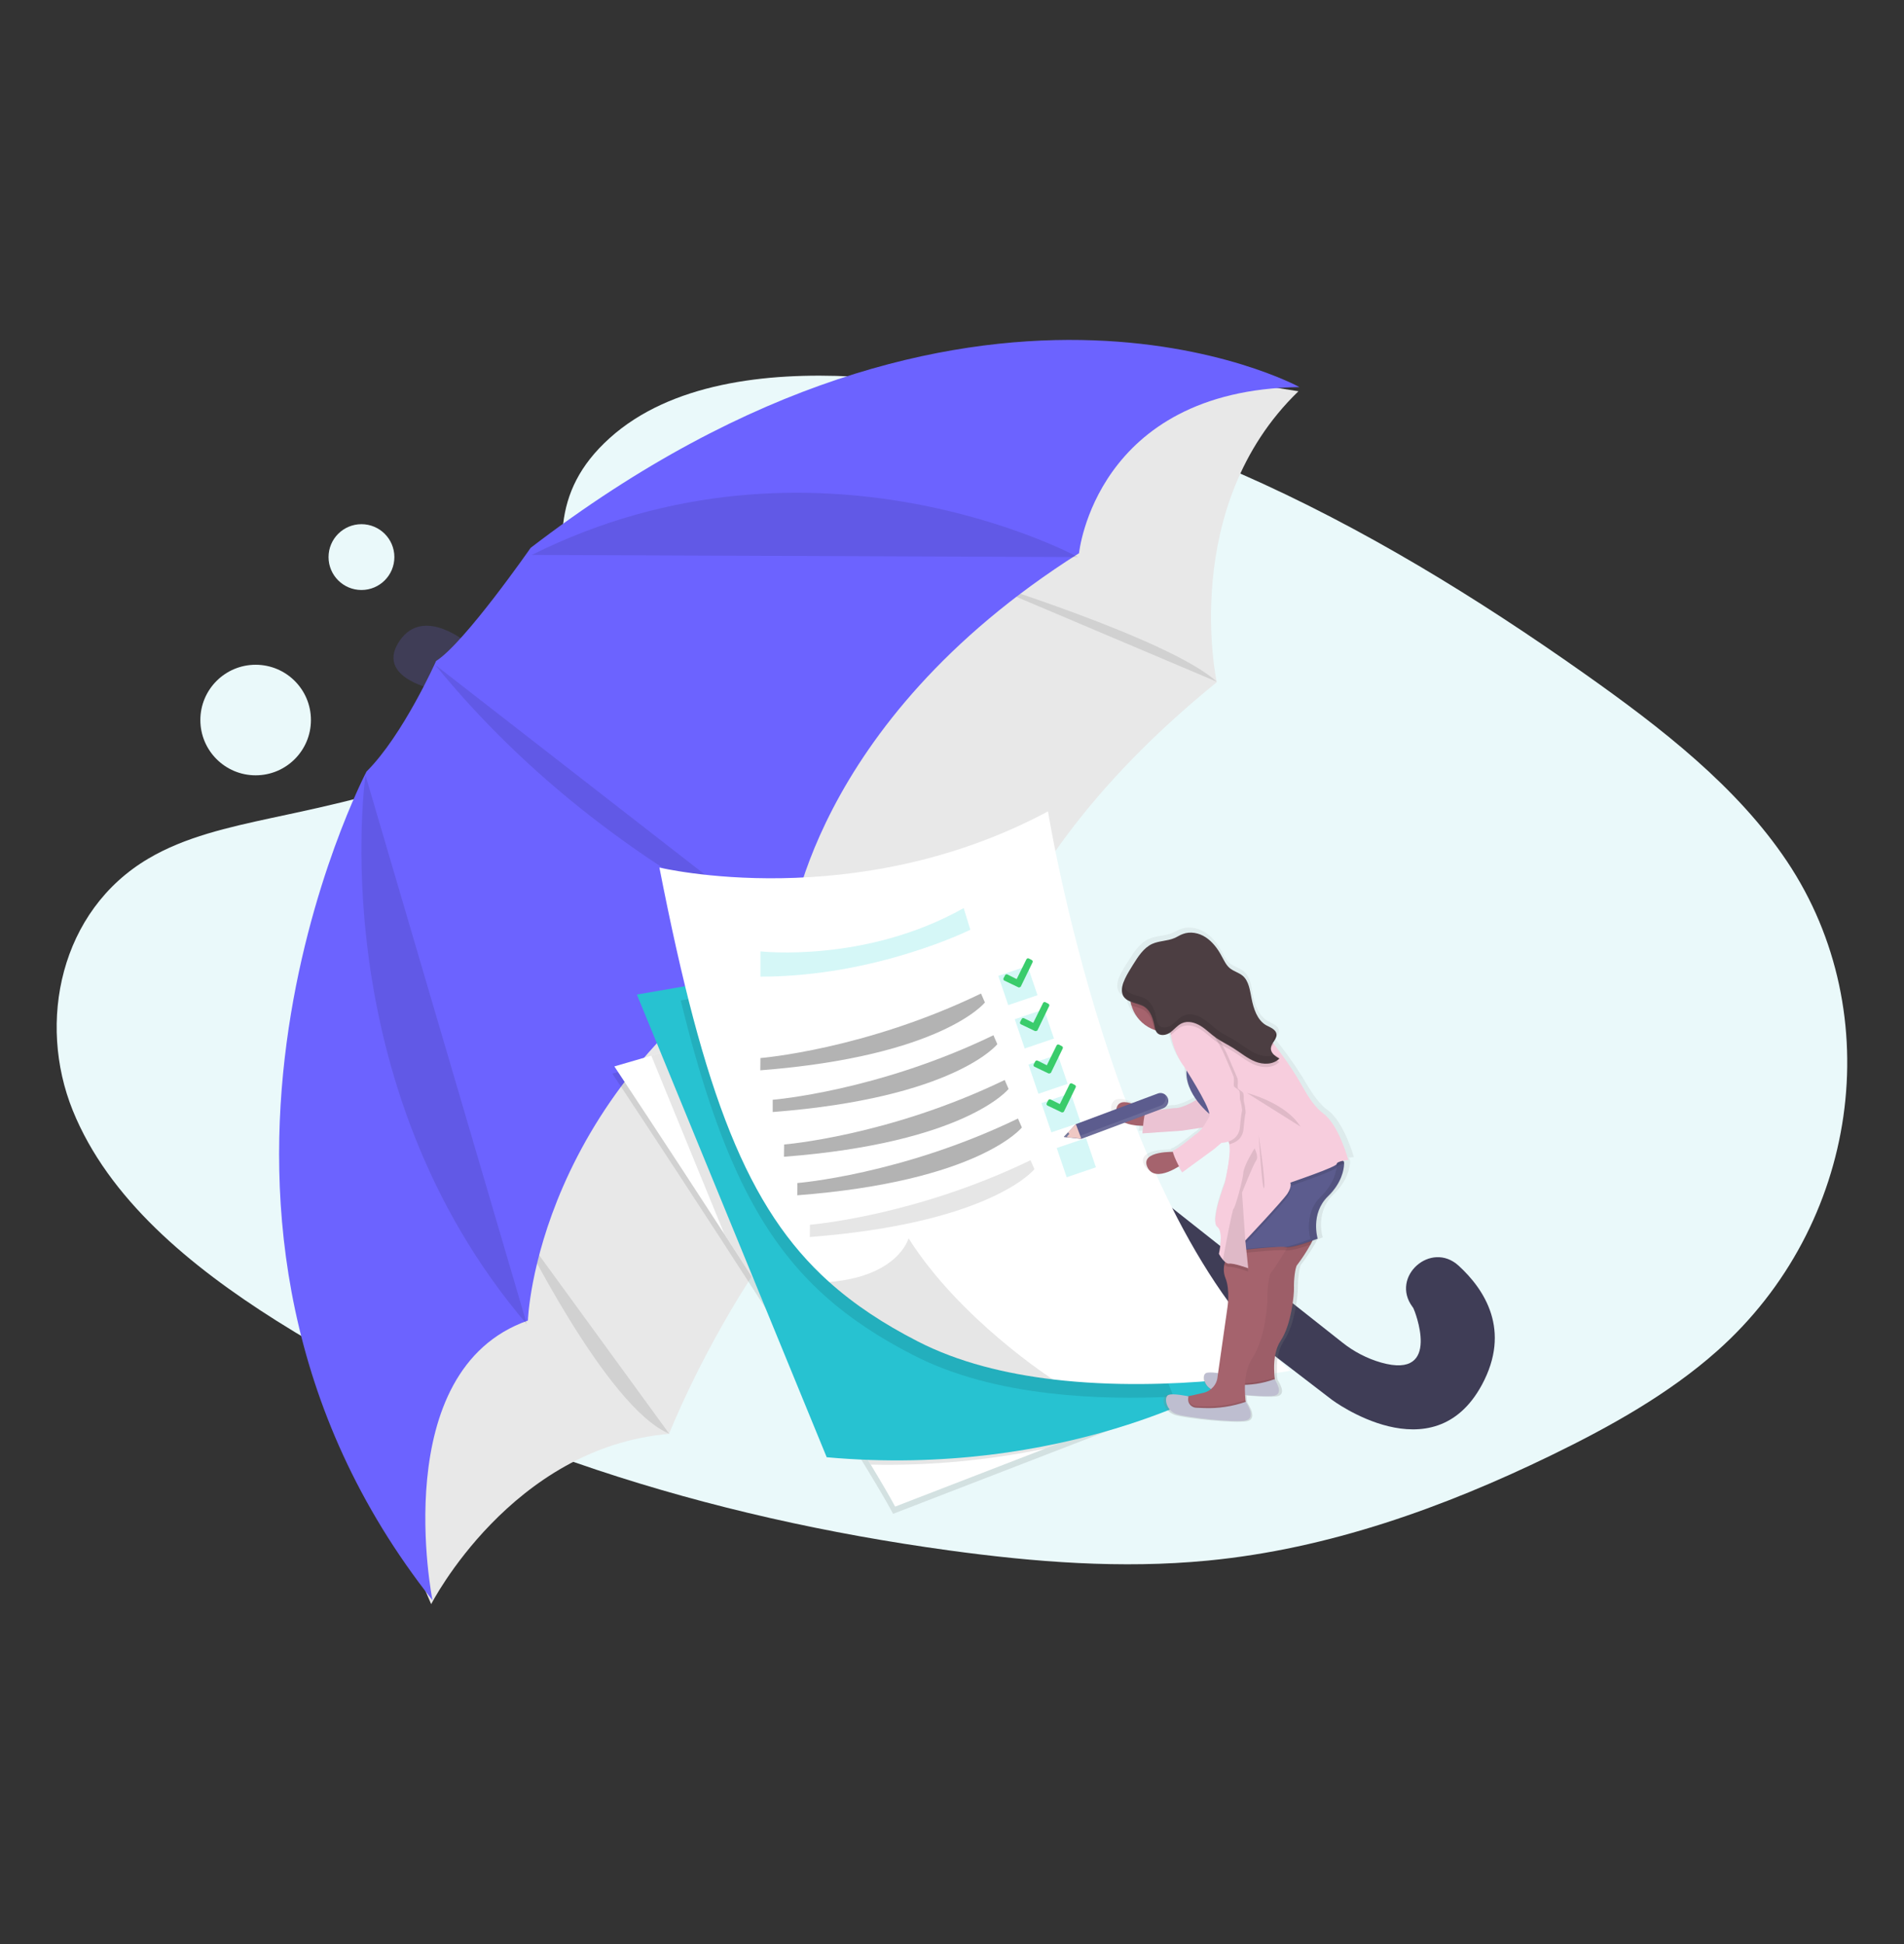 <?xml version="1.0" encoding="utf-8"?>
<!-- Generator: Adobe Illustrator 24.2.1, SVG Export Plug-In . SVG Version: 6.00 Build 0)  -->
<svg version="1.1" id="Calque_1" xmlns="http://www.w3.org/2000/svg" xmlns:xlink="http://www.w3.org/1999/xlink" x="0px" y="0px"
	 viewBox="0 0 1319 1347" style="enable-background:new 0 0 1319 1347;" xml:space="preserve">
<rect x="0" y="0" width="1319" height="1347" fill="#333333" stroke="none"/>
<style type="text/css">
	.st0{display:none;fill:#6C63FF;}
	.st1{fill:#EAF9FA;}
	.st2{fill:#3F3D56;}
	.st3{fill:#E8E8E8;}
	.st4{opacity:0.1;enable-background:new    ;}
	.st5{fill:#6C63FF;}
	.st6{fill:#FFFFFF;}
	.st7{fill:#27C2D1;}
	.st8{fill:#D5F7F7;}
	.st9{opacity:0.3;enable-background:new    ;}
	.st10{fill:url(#SVGID_1_);}
	.st11{fill:#A5636D;}
	.st12{opacity:5.000000e-02;enable-background:new    ;}
	.st13{fill:#BEBED0;}
	.st14{fill:#5C5C8E;}
	.st15{fill:none;}
	.st16{opacity:0.1;}
	.st17{fill:#F7CDDD;}
	.st18{fill:#4C3E42;}
	.st19{opacity:0.1;fill:#FFFFFF;enable-background:new    ;}
	.st20{fill:#EFC8C4;}
	.st21{fill:#727A9C;}
	.st22{fill:#3ACC6C;}
</style>
<path class="st0" d="M524,813.7c0,0-2.1,9.2,4.2,15.2c0,0,3.5-3.9-0.5-13L524,813.7z"/>
<path class="st0" d="M513.9,805.3c0,0,0.3-7.8,17.9-5.9c0,0,0.3,5-5.8,7.6C520,809.6,517,807.7,513.9,805.3z"/>
<g>
	<g id="Calque_4">
		<path class="st1" d="M422.4,303.5c42.1-37.9,108.1-45.7,168.2-42.6c188.9,9.5,359.4,101.6,506.8,205.7
			c53.4,37.7,105.9,78.4,140.6,130.3c70.6,105.7,49.6,252.1-48.5,339.2c-33.3,29.6-73.8,52.3-115.4,72.5
			c-73.8,35.8-153.5,64.6-237.3,72.7c-59.8,5.8-120.2,1.1-179.7-7.1c-166-22.8-329-73-465.6-159.1
			c-59.9-37.8-116.4-84.6-141.1-145.7S41.6,631,102.8,594.9c25.3-15,55.6-21.7,85.1-28.1c43.6-9.3,87.9-18.6,127.2-37.4
			c40.6-19.6,88.7-57.5,80.7-100.8C387.3,382.1,380.4,341.3,422.4,303.5z"/>
	</g>
	<g id="Calque_2_1_">
		<g>
			<path class="st2" d="M324.4,446.1c0,0-30.7-26.7-47.5-2.2s20.8,32.9,20.8,32.9l28.7-27.4"/>
			<path class="st3" d="M269.1,1042.8l29.6,68.7c0,0,55.5-108.7,164.8-118c0,0,79.3-202.1,207.7-246.5c0,0-7.7-128.7,171.7-274.3
				c0,0-26.3-121.5,56.6-201.6l-81.7-12.8l-118.9,52.2L557.8,436.6L411,662.9l-173.1,243L269.1,1042.8z"/>
			<path class="st2" d="M502,646.8l420.7,323.1c0,0,70,52.4,103.9-10.4c20.4-37.8,1.9-66-16.1-82.5c-19.2-17.6-47.5,7.6-32,28.5
				c0.2,0.3,0.5,0.6,0.7,1.1c0.4,0.5,20.4,49.6-22.4,37.5c-9.8-2.8-19-7.6-27-14L534.1,617.3L502,646.8z"/>
			<path class="st4" d="M358,848.4c0,0,61.7,126.7,105.6,145"/>
			<path class="st4" d="M673.1,400.4c0,0,137.1,42.1,169.9,72"/>
			<path class="st5" d="M302.1,458c0,0-22.8,51.3-48.2,76.6c0,0-162.9,310.2,45.7,574.2c0,0-31.9-159.4,66.1-193.8
				c0,0,4.9-159.6,181.2-266.6c0,0,13.2-146.5,200.6-265.1c0,0,11.3-113.1,152.7-115.1c0,0-225.8-124.1-532.6,111.4
				C367.6,379.6,321.8,445.5,302.1,458z"/>
			<path class="st4" d="M253.2,537.2c0,0-31,213,111.8,380.4"/>
			<path class="st4" d="M546.2,651c-101-50.1-182.4-113.8-244.8-190.4"/>
			<path class="st4" d="M746.8,386c0,0-182.5-99.3-378.4-1.5"/>
		</g>
	</g>
	<path class="st5" d="M469.5,801.6c0,0,7.4-5.3,15-2c0,0-2.1,4.5-11.6,4.4L469.5,801.6z"/>
	<path class="st4" d="M793.8,981.2l-71.1,27.5l-104,40.2c-3.9-7.3-9.7-17.2-16.9-29.1c-24.6-40.8-65.4-104.2-101.6-160
		c-40.8-62.9-76-115.9-76-115.9l25.4-7.4l208-60.2L793.8,981.2z"/>
	<path class="st6" d="M795.3,976.2l-71.2,27.5l-104,40.2c-3.9-7.3-9.7-17.2-16.9-29.1c-24.6-40.8-65.4-104.2-101.6-160
		c-40.8-62.9-76-115.9-76-115.9l25.4-7.4l208.1-60.2L795.3,976.2z"/>
	<path class="st4" d="M795.3,976.2l-71.2,27.5c-39.8,8.2-80.3,12-120.8,11.1c-24.6-40.8-65.4-104.2-101.6-160l-50.5-123.3
		l207.9-60.2L795.3,976.2z"/>
	<path class="st7" d="M848.1,959.1c0,0-110.4,65.4-275.4,50.6L441.2,689.1l63-10.9L722,640.8l123.7,312.1L848.1,959.1z"/>
	<path class="st4" d="M813,967.7c-26.1,1.3-56.1,1.2-86.4-2.4c-32.8-3.8-65.7-11.8-94-26.4c-23.6-12.1-43.8-25.4-61.4-41.2
		c-45.8-41.2-74.1-100.1-99.6-204.5l217.8-37.4L813,967.7z"/>
	<path class="st6" d="M894,949.7c0,0-81.4,15.9-164.3,6.1c-32.8-3.9-65.7-11.8-94-26.4c-23.6-12.1-43.8-25.4-61.4-41.2
		c-56.7-51-86.6-129.2-117.5-287.1c0,0,135.4,32.7,269.2-38.9C726,562.3,771.1,843.9,894,949.7z"/>
	<path class="st4" d="M729.6,955.9c-32.8-3.9-65.7-11.8-94-26.4c-23.6-12.1-43.8-25.4-61.4-41.2c48.3-3.9,55.2-30.3,55.2-30.3
		C665.3,914.7,729.6,955.9,729.6,955.9z"/>
	<path class="st8" d="M526.8,659.2c0,0,72.8,8.3,140.8-30l4.6,15c0,0-65.2,32.5-145.4,32.5V659.2z"/>
	<path class="st9" d="M526.8,733.1c0,0,72.4-5.8,152.8-44.7l2.7,6.2c0,0-29.6,37.2-155.6,47L526.8,733.1L526.8,733.1z"/>
	<path class="st9" d="M535.4,762c0,0,72.4-5.8,152.8-44.7l2.7,6.2c0,0-29.6,37.3-155.6,47V762H535.4z"/>
	<path class="st9" d="M543.2,793c0,0,72.4-5.8,152.8-44.7l2.7,6.2c0,0-29.6,37.3-155.6,47L543.2,793L543.2,793z"/>
	<path class="st9" d="M552.4,819.7c0,0,72.4-5.8,152.8-44.7l2.7,6.2c0,0-29.6,37.3-155.6,47L552.4,819.7L552.4,819.7z"/>
	<path class="st4" d="M561.1,848.6c0,0,72.4-5.8,152.8-44.7l2.7,6.2c0,0-29.6,37.3-155.6,47L561.1,848.6L561.1,848.6z"/>
	
		<rect x="694.4" y="671.7" transform="matrix(0.947 -0.322 0.322 0.947 -182.313 263.665)" class="st8" width="21.4" height="21.4"/>
	
		<rect x="705.8" y="701.7" transform="matrix(0.947 -0.322 0.322 0.947 -191.369 268.966)" class="st8" width="21.4" height="21.4"/>
	
		<rect x="724.3" y="759.8" transform="matrix(0.947 -0.322 0.322 0.947 -209.117 278.007)" class="st8" width="21.4" height="21.4"/>
	
		<rect x="734.9" y="790.9" transform="matrix(0.947 -0.322 0.322 0.947 -218.572 283.082)" class="st8" width="21.4" height="21.4"/>
	
		<rect x="715.3" y="733.1" transform="matrix(0.947 -0.322 0.322 0.947 -200.985 273.678)" class="st8" width="21.4" height="21.4"/>
	
		<linearGradient id="SVGID_1_" gradientUnits="userSpaceOnUse" x1="876.114" y1="939.195" x2="876.114" y2="596.753" gradientTransform="matrix(1 0 0 1 -22.3 45.565)">
		<stop  offset="0" style="stop-color:#808080;stop-opacity:0.25"/>
		<stop  offset="0.54" style="stop-color:#808080;stop-opacity:0.12"/>
		<stop  offset="1" style="stop-color:#808080;stop-opacity:0.1"/>
	</linearGradient>
	<path class="st10" d="M934.8,802.9l-0.7-0.7c2-0.4,3.8-0.5,3.8-0.5s-6.8-24.3-18-32.4c-5.6-4-10.2-10.7-13.6-16.3
		c-6-10.3-12.8-20.3-20.1-29.6l-2-2.5l-0.8-1.2c1.3-1.9,2.7-3.6,2.5-5.8l0,0c0-0.1,0-0.2,0-0.3c0-0.3-0.1-0.5-0.1-0.7l-0.1,0.1
		c-0.9-2.7-4.6-4-7.4-5.5c-6.3-3.6-9.1-11.5-10.4-18.8c-1.1-5.7-1.9-12-6.3-15.7c-2.8-2.3-6.6-3.2-9.6-5.5c-2.7-2.2-4.2-5.6-5.9-8.6
		c-2.8-5.2-6.5-9.9-11.5-13s-11.2-4.2-16.7-2.2c-2.1,0.8-4,2-6,2.8c-5.1,2.1-11,1.8-16,4.1c-6.2,2.7-10.2,8.9-13.9,14.7
		c-1.9,3-5,7.4-6.6,11.8c0-0.1,0-0.3,0-0.4c-0.8,1.9-1.3,4-1.4,6.1c0,0.9,0.1,1.8,0.3,2.6c0.7,2.8,3.1,4.4,5.8,5.5
		c0.1,0.9,0.3,1.8,0.6,2.6c2.5,8.2,8.9,14.7,17,17.3c0.2,0.1,0.5,0.1,0.7,0.2c0.2,0.5,0.5,1.1,0.8,1.6c2.2,2.8,6.8,2,9.7,0
		c0.1-0.1,0.2-0.2,0.3-0.2c0,0.4,0.1,0.8,0.1,1.2c0.1,0.3,0.1,0.7,0.2,1.1c2.6,14.3,9.5,22,9.5,22s0.6,0.9,1.7,2.5
		c-0.5,7.9,3.1,15.1,7.3,20.7c-3.6,2.1-11.4,6.1-16.1,5.8c0,0-17.6,2.3-19.6,1.2c-0.3-0.1-0.5,0.1-0.8,0.5
		c-4.9-3-20.4-11.5-21.7-0.5c-1.2,9.9,13,11.2,19.6,11.3c-0.3,3-0.5,5.3-0.5,5.3l28.9-2l15.1-2.2c-1.7,2.2-3.6,4.2-5.4,5.2
		c0,0-13.6,11.1-15.9,11.1c-0.3,0-0.4,0.3-0.4,0.8c-5.7,0-23.5,0.8-18.6,10.8c4.5,9,17.1,2.7,22.9-0.6c1.4,2.6,2.5,4.6,2.5,4.6
		l23.3-16.7l5.1-4.2c1.7-0.1,3.4-0.4,5.1-0.9c0,0.1,0,0.1,0.1,0.2c0.2,0.5,0.3,1.1,0.4,1.6c1.4,8.1-3.4,27.1-3.4,27.1
		s-10.4,26.7-5.5,30.4c5.1,3.7,1.3,19,1.3,19c0.8,1.5,1.9,2.8,3.1,4.2l0,0c0.5,0.6,1.2,1.2,1.8,1.7c-0.2,0.6-0.4,1.3-0.6,1.9
		c-0.7,3.3-0.5,6.8,0.8,9.8c3.5,8.4,1.4,20.6,1.4,20.6l-6.8,45.9c-3.3-0.5-7.5-0.9-9.1,0c-2.4,1.4-1.6,8.2,4,11.1
		c-1.7,1.3-3.7,2.2-5.7,2.6c-5,1.2-8.4,1.9-10.8,2.3c-0.1,0-11.9-2.6-15-0.8c-3.1,1.7-1.6,11.2,7.1,13.6c8.4,2.3,39.8,5.6,48.8,4.2
		l0.5-0.1c7.7-1.5,0.9-11.6,0.1-12.9c-0.1-0.4-0.1-0.8-0.2-1.3c-0.1-1.1-0.2-2.2-0.3-3.6c8.5,0.7,17,1.2,20.9,0.6
		c0.2,0,0.3-0.1,0.5-0.1c6.8-1.4,0.8-10.2,0.1-11.4c0-0.3-0.1-0.5-0.1-0.8v-0.1c0-0.2,0-0.4-0.1-0.6c0-0.2,0-0.3-0.1-0.5
		s0-0.3,0-0.5c0-0.3-0.1-0.7-0.1-1.1c0-0.1,0-0.3,0-0.4c0-0.3,0-0.5,0-0.8c0-0.1,0-0.3,0-0.5c0-0.4,0-0.8,0-1.3c0-0.1,0-0.2,0-0.3
		c0-0.3,0-0.7,0-1.1c0-0.2,0-0.3,0-0.5c0-0.4,0-0.7,0-1.2c0-0.1,0-0.2,0-0.4c0-0.5,0-0.9,0.1-1.5v-0.5c0-0.3,0.1-0.7,0.1-1.1
		c0-0.2,0-0.3,0.1-0.5c0.1-0.5,0.1-0.9,0.2-1.5c0-0.1,0-0.3,0.1-0.4c0.1-0.4,0.1-0.7,0.2-1.2c0-0.2,0.1-0.4,0.1-0.5
		c0.1-0.4,0.2-0.8,0.3-1.3c0-0.1,0-0.2,0.1-0.3c0.1-0.5,0.3-0.9,0.4-1.5c0-0.2,0.1-0.3,0.2-0.5c0.1-0.3,0.2-0.7,0.4-1.1l0.2-0.4
		c0.2-0.5,0.4-0.9,0.6-1.4c0.1-0.1,0.1-0.2,0.2-0.3c0.2-0.3,0.3-0.7,0.5-1.1l0.2-0.4c0.3-0.4,0.5-0.9,0.8-1.4
		c7.8-11.1,9.8-32.6,9.7-37.2c-0.1-4.6,0.9-14.3,2.3-15.8c0.9-0.9,6.3-8.5,9.6-14.2c0.6-1.1,1.1-2,1.5-3c2.3-0.8,3.8-1.4,3.8-1.4
		l0,0l0,0c-0.8-3-1.2-6-1.2-9.2c0.1-6,1.7-14,8.5-20.5c10.1-9.5,11.5-19,11.7-22.6c0-0.2,0-0.5,0-0.6
		C934.8,803.2,934.8,802.9,934.8,802.9z"/>
	<path class="st11" d="M907.8,862.4c-2.7,4.9-5.8,9.6-9.2,14.1c-1.4,1.4-2.4,11-2.2,15.6c0.2,4.6-1.8,25.8-9.2,36.8
		c-7.4,11-3.6,30-3.6,30l-11.9,4.2h-14.2l-9.8-3l-2.6-7.2c0,0,3.5-0.5,12-2.5c4.9-0.9,8.5-5.2,8.9-10.1l6-42.1c0,0,1.8-10.7-1.2-18
		c-1.7-4.2-1.4-9,0.9-12.9l0.2-0.3c0,0,9.3-7.4,18.8-11.9c8.4-4,16.9-6,19.3,1.2C910.3,857.1,909.4,859.6,907.8,862.4z"/>
	<path class="st12" d="M907.8,862.4c-2.7,4.9-5.8,9.6-9.2,14.1c-1.4,1.4-2.4,11-2.2,15.6c0.2,4.6-1.8,25.8-9.2,36.8
		c-5.3,7.7-4.9,19.5-4.2,25.7c0.3,2.6,0.6,4.2,0.6,4.2l-11.9,4.2h-14.2l-9.8-3l-2.6-7.2c0,0,0.8-0.1,2.8-0.5s5-1.1,9.3-2
		c4.9-1.1,8.5-5.2,8.9-10.1l6-42.1c0,0,1.8-10.7-1.2-18c-1.7-4.2-1.4-9,0.9-12.9l0.2-0.3c0,0,9.3-7.4,18.8-11.9
		c8.4-4,16.9-6,19.3,1.2C910.3,857.1,909.4,859.6,907.8,862.4z"/>
	<path class="st4" d="M883.5,958.9l-11.9,4.2h-14.2l-9.8-3l-2.6-7.2c0,0,0.8-0.1,2.8-0.5c-0.3,2.7,1.5,5.2,4.1,5.8l5.6,0.2
		c0.7,0,1.6,0,2.3,0c7.9,0,15.6-1.3,23.1-3.8C883.2,957.2,883.5,958.9,883.5,958.9z"/>
	<path class="st13" d="M857.5,959.5l-5.6-0.2c0,0-5.2-1.1-3.9-7.1c0,0-10-2.3-12.7-0.7c-2.5,1.5-1.4,9.8,5.9,11.9
		c7.1,2,33.6,5,41.2,3.7l0.5-0.1c7-1.4,0-11.4,0-11.4l0,0C874.8,958.6,866.1,959.9,857.5,959.5z"/>
	<path class="st11" d="M891.9,864c-0.4,0.7-0.7,1.6-1.3,2.3c-3.5,6.3-9.2,14.5-10.1,15.5c-1.5,1.6-2.7,12.4-2.5,17.6
		c0.2,5.2-2,29.1-10.4,41.6c-4.3,6.3-5.3,15.1-5.2,22c0,2.3,0.2,4.7,0.4,7.1c0.3,2.8,0.7,4.6,0.7,4.6l-13.4,4.7H834l-11.1-3.3
		l-3-8.1c0,0,0.9-0.1,3.2-0.6c2.2-0.4,5.6-1.2,10.4-2.3c5.5-1.2,9.6-5.8,10-11.4l6.8-47.6c0,0,2-12-1.3-20.4
		c-1.3-3.1-1.5-6.4-0.8-9.7c0.4-1.8,1.2-3.6,2.1-5.2c0,0,2.6-2,6.5-4.7c1.7-1.2,3.7-2.5,5.9-3.8c9.5-5.9,21.9-11.8,27.8-7.5
		c1.3,0.9,2.3,2.4,2.7,4C893.8,859.9,893,861.7,891.9,864z"/>
	<path class="st4" d="M863.5,974.8l-13.4,4.7H834l-11.1-3.3l-3-8.1c0,0,0.9-0.1,3.2-0.6c-0.3,2,0.4,3.9,1.9,5.3
		c1.2,0.9,2.5,1.5,4,1.5l5.1,0.2c0.8,0,1.8,0,2.6,0c8.9,0,17.7-1.5,26.1-4.3C863.2,973,863.5,974.8,863.5,974.8z"/>
	<path class="st13" d="M834.1,975.6l-5.1-0.2c-1.5,0-2.8-0.5-4-1.5c-1.3-1.2-2.4-3.2-1.7-6.4c0,0-11.4-2.5-14.2-0.8
		c-2.8,1.7-1.5,11.1,6.8,13.4c8,2.2,38,5.6,46.6,4.2l0.5-0.1c7.8-1.6,0-12.9,0-12.9l0,0C853.7,974.5,843.9,976,834.1,975.6z"/>
	<path class="st4" d="M907.8,862.4c-4.9,1.7-12,3.9-15.9,4c-0.4,0-0.8,0-1.2-0.1l0,0c-2.7-0.4-11.2,0.2-19,0.9
		c-3.2,0.3-6.1,0.5-8.5,0.8c-3.7,0.4-6.2,0.6-6.2,0.6v-2.3c1.7-1.2,3.7-2.5,5.9-3.8c9.5-5.9,21.9-11.8,27.8-7.5
		c8.4-4,16.9-6,19.3,1.2C910.3,857.1,909.4,859.6,907.8,862.4z"/>
	<path class="st14" d="M931.1,806.5c-0.1,3.6-1.5,13-11.2,22.4c-12.3,12-7.1,29.3-7.1,29.3s-14.7,5.8-21,5.9c-0.4,0-0.8,0-1.2-0.1
		c-3.8-0.5-18.9,0.8-27.5,1.8c-3.7,0.4-6.2,0.6-6.2,0.6v-51l68-16.6l6.1,6.1C931.1,805.4,931.1,806,931.1,806.5z"/>
	<path class="st15" d="M949.1,856.5"/>
	<g class="st16">
		<path d="M858,865.8l-1.2,0.1v0.5c0,0,2.5-0.3,6.2-0.6c6.2-0.6,15.7-1.5,22-1.8C880.8,863.6,866.4,864.9,858,865.8z"/>
		<path d="M931.1,805l-6.1-6.1l-4.1,1.1l5.2,5.2c0,0.5,0,1.1,0,1.6c-0.1,3.6-1.5,13-11.2,22.4c-12.3,12-7.1,29.3-7.1,29.3
			s-12.1,4.7-19.1,5.8c0.6,0,1.4,0,2,0.1c0.4,0.1,0.8,0.1,1.2,0.1c6.3-0.1,21-5.9,21-5.9s-5.3-17.3,7.1-29.3
			c9.7-9.4,11-18.8,11.2-22.4C931.1,806,931.1,805.4,931.1,805z"/>
	</g>
	<path class="st11" d="M795.3,770.4c0,0-20.6-14.2-22-1.4s22,11,22,11V770.4z"/>
	<path class="st17" d="M830.7,760.9c0,0-11.1,7.4-17.3,6.9c0,0-16.8,2.2-18.8,1.2s-3.2,16.3-3.2,16.3l27.6-1.9l17.7-2.7
		c0,0,8.9-5.4,8.9-10C845.7,765.9,830.7,760.9,830.7,760.9z"/>
	<path class="st12" d="M830.7,760.9c0,0-11.1,7.4-17.3,6.9c0,0-16.8,2.2-18.8,1.2s-3.2,16.3-3.2,16.3l27.6-1.9l17.7-2.7
		c0,0,8.9-5.4,8.9-10C845.7,765.9,830.7,760.9,830.7,760.9z"/>
	<path class="st11" d="M814.3,798.1c0,0-25-1.1-19.4,10.7c5.6,11.7,24.6-2.5,24.6-2.5L814.3,798.1z"/>
	<path class="st14" d="M839.6,773.3c0,0-20.3-15.2-17.4-33.6s17.4,14.1,17.4,14.1V773.3z"/>
	<path class="st11" d="M833.9,689.5c0,6.6-2.6,13-7.2,17.8c-1.2,1.2-2.3,2.2-3.7,3.2c-2.5,1.8-5.4,3.1-8.4,3.9
		c-1.2,0.3-2.4,0.5-3.6,0.6c-0.8,0.1-1.8,0.1-2.6,0.1c-2.8,0-5.7-0.4-8.4-1.4c-13.4-4.6-20.5-19.3-15.7-32.6s19.3-20.5,32.6-15.7
		C827,669,833.9,678.7,833.9,689.5L833.9,689.5z"/>
	<path class="st4" d="M931.1,806.5c-2.3,0.4-5.2,1.2-5.2,2.4c0,2-32.1,12.9-32.1,12.9s1.2,2.7-2,7.6c-3.2,4.9-29.2,32.4-29.2,32.4
		l0.1,0.8l0.3,3.2l1.6,15.2c0,0-10-3.6-13.2-3.2c-1.1,0.1-2.1-0.5-3.2-1.5c0.4-1.8,1.2-3.6,2.1-5.2c0,0,2.6-2,6.5-4.7v-51l68-16.6
		l6.1,6.1C931.2,805.4,931.1,806,931.1,806.5z"/>
	<path class="st17" d="M934,803.7c0,0-8,0.8-8,2.8s-32.1,12.9-32.1,12.9s1.2,2.7-2,7.6c-3.2,4.9-29.2,32.5-29.2,32.5l2,19.2
		c0,0-10-3.6-13.2-3.2c-1.4,0.2-3.1-1.2-4.3-2.6c-1.1-1.3-2-2.6-2.8-4.1c0,0,3.6-15.2-1.2-18.8c-4.9-3.6,5.2-30.1,5.2-30.1
		s4.5-18.8,3.2-26.9c-0.1-0.5-0.2-1.1-0.4-1.6c0-0.1,0-0.1-0.1-0.2c-2.8-7.7-33.5-72.4-33.5-72.4c0-1.8,0.1-3.7,0.4-5.5
		c0.1-0.5,0.1-1.1,0.2-1.6c0.1-0.9,0.3-1.9,0.6-2.8c0.2-0.6,0.3-1.2,0.6-1.8c0.9-2.4,2.4-4.3,4.5-4.3c0,0,2.4-2.6,8-3.4
		c4.1-0.5,10,0,18,3.4c18.8,8,23.2,8.4,23.2,8.4l9.5,12.4l1.9,2.5c7.2,9.3,13.6,19.1,19.3,29.3c3.2,5.7,7.6,12.2,13,16.2
		C927.6,779.6,934,803.7,934,803.7z"/>
	<path class="st4" d="M863.8,757.3c0,0,26.7,6.6,37.1,23.3L863.8,757.3z"/>
	<path class="st4" d="M872,786.7c0,0,5.1,34,3.7,36.5C874.4,825.7,872,786.7,872,786.7z"/>
	<path class="st4" d="M870.2,804.1c-1.9,2.5-9.8,22.3-9.8,22.3l2.3,33l2,19.2c0,0-10-3.6-13.2-3.2c-1.4,0.2-3.1-1.2-4.3-2.6
		c2.1-11.3,6.5-34.8,7.3-35.2c1.1-0.6,6.4-19.5,6.8-24.8c0.3-5.3,7.8-17.1,7.8-17.1S872.2,801.5,870.2,804.1z"/>
	<path class="st4" d="M862.8,771.6c-0.5,1.5-1.3,10.2-1.3,10.2c-0.5,7.7-6.3,10.2-9.9,11c-0.1-0.5-0.2-1.1-0.4-1.6
		c-2.4-6.8-33.6-72.5-33.6-72.5c0-3.4,0.4-6.6,1.3-9.9c6.8-2,17.5,1.1,17.5,1.1c3.2-0.4,13.3,19.7,13.3,19.7s6.8,15.5,7.5,17.5
		s0,5.6,0.3,6.8s3.5,2.2,3.9,3.9s0.1,5,0.4,5.6C862,764.1,863.2,770.1,862.8,771.6z"/>
	<path class="st17" d="M860.3,770.4c-0.5,1.5-1.3,10.2-1.3,10.2c-0.4,6.3-4.5,9.2-8,10.4c-1.6,0.5-3.2,0.8-4.9,0.9l-4.9,4.2
		l-22.3,16.3c0,0-8.3-15.4-6-15.4c2.2-0.1,15.3-11,15.3-11c4-2.1,7.9-9.2,9.8-12.9c-0.1-0.4-0.2-0.8-0.2-1.4
		c-0.8-6.8-17.6-32.8-17.6-32.8s-6.5-7.7-9.1-21.8c-0.1-0.3-0.1-0.6-0.2-0.9c-0.1-0.4-0.1-0.8-0.1-1.4c-0.3-5.5,3.7-7.5,8.3-7.9l0,0
		c2.4-0.2,5-0.1,7.4,0.2s4.9,0.7,7.2,1.4c2-0.3,7,8.1,10.2,14l0,0c1.8,3.3,3.1,5.7,3.1,5.7s6.8,15.5,7.5,17.5c0.7,2.1,0,5.6,0.3,6.8
		s3.5,2.2,3.9,3.9s0.1,5,0.4,5.6S860.9,769,860.3,770.4z"/>
	<path class="st4" d="M886.2,735.8c-4.2,4.3-11.1,4.3-16.7,2.1c-5.5-2.2-10.2-6.2-15.3-9.4c-3.3-2-6.9-3.7-10.1-5.8l0,0
		c-0.5-0.3-0.9-0.6-1.4-0.9c-3.8-2.6-7.1-6.1-11-8.5c-2.6-1.7-5.7-2.7-8.8-2.8c-1.5,0-2.8,0.3-4.2,0.8c-0.2,0.1-0.5,0.2-0.7,0.3
		c-1.3,0.7-2.4,1.6-3.6,2.6c-1.1,0.9-2.2,2-3.4,3c-0.1-0.3-0.1-0.6-0.2-0.9c-0.1-0.4-0.1-0.8-0.1-1.4c-0.8,0.1-1.8,0.1-2.6,0.1
		c-2.8,0-5.7-0.4-8.4-1.4c0-0.1,0-0.2-0.1-0.3c-0.9-5.1-2.6-10.4-6.8-13.2c-2.3-1.7-6.1-2.3-9.4-3.6c-3.9-13.6,3.9-27.8,17.5-31.7
		s27.8,3.9,31.7,17.5c1.6,5.6,1.3,11.6-0.9,16.9c4.1-0.5,10,0,18,3.4c18.8,8,23.2,8.4,23.2,8.4l9.5,12.4c-1.1,1.6-2.2,3.1-2.3,5
		C880.1,731.8,883.3,734.2,886.2,735.8z"/>
	<path class="st18" d="M793,697.8c4.1,2.8,5.8,8.1,6.8,13.2c0.3,1.6,0.6,3.3,1.6,4.4c2.1,2.7,6.5,2,9.3,0c2.7-2,5.1-5.1,8.1-6.4
		c4.2-1.9,9.1-0.5,13,1.9s7.2,5.9,11,8.5c3.7,2.5,7.7,4.4,11.5,6.8c5.1,3.2,9.8,7.2,15.3,9.4s12.4,2.2,16.7-2.1
		c-2.8-1.6-6.1-3.9-5.9-7.3c0.2-3.4,4.1-5.9,3.9-9.4s-4.3-4.9-7.3-6.5c-6.1-3.6-8.6-11.4-10-18.6c-1.1-5.6-1.9-11.9-6-15.5
		c-2.7-2.3-6.3-3.1-9.1-5.4c-2.6-2.2-4-5.5-5.7-8.5c-2.7-5.1-6.3-9.8-11-12.9c-4.7-3.1-10.8-4.2-15.9-2.2c-2,0.7-3.8,2-5.8,2.8
		c-4.9,2.1-10.4,1.8-15.3,4c-5.9,2.7-9.8,8.8-13.4,14.6c-3,5-9,13.6-7.3,19.9C779.2,695,788.6,694.7,793,697.8z"/>
	<g class="st16">
		<path d="M884.2,716.4c0-0.2-0.1-0.5-0.1-0.7c-1.1,1.7-2.4,3.4-2.5,5.3c0,0.4,0,0.9,0.1,1.4C882.8,720.4,884.4,718.6,884.2,716.4z"
			/>
		<path d="M870.8,730.3c-5.5-2.2-10.2-6.2-15.3-9.4c-3.8-2.3-7.9-4.1-11.5-6.8c-3.8-2.6-7.1-6.1-11-8.5s-8.8-3.8-13-1.9
			c-3.2,1.4-5.4,4.4-8.1,6.4c-2.8,2-7.2,2.8-9.3,0c-0.9-1.3-1.3-3-1.6-4.4c-0.9-5.1-2.7-10.3-6.8-13.2c-4.4-3.1-13.8-2.7-15.5-9.2
			c-0.3-1.2-0.3-2.3-0.2-3.6c-1.1,2.8-1.7,5.8-0.9,8.3c1.7,6.5,11.1,6.1,15.5,9.2c4.1,2.8,5.8,8.2,6.8,13.2c0.3,1.6,0.6,3.3,1.6,4.4
			c2.1,2.7,6.5,2,9.3,0s5.1-5.1,8.1-6.4c4.2-1.9,9.1-0.5,13,1.9s7.2,5.9,11,8.5c3.7,2.5,7.7,4.4,11.5,6.8c5.1,3.2,9.8,7.2,15.3,9.4
			s12.4,2.2,16.7-2.1c-1.1-0.6-2.1-1.3-3.1-2C879.2,732.4,874.7,731.9,870.8,730.3z"/>
	</g>
	<path class="st14" d="M745.3,778.9l56.7-21.2c2.7-1.1,5.9,0.3,7,3.2l0,0l0,0c1.1,2.7-0.4,5.9-3.2,7l0,0l-56.7,21.2l-12.1-1.3
		L745.3,778.9z"/>
	<path class="st19" d="M807.2,759.1L807.2,759.1c1.1,2.7-0.4,5.9-3.2,7l-56.7,21.2l-9.2-0.9l-1.3,1.4l12.1,1.3l56.7-21.2
		c2.7-1.1,4.2-4.1,3.2-7l0,0l0,0c-0.4-1.2-1.2-2.1-2.2-2.7C806.9,758.4,807.1,758.8,807.2,759.1z"/>
	<polygon class="st20" points="745.3,778.9 749.1,789 739,787.9 736.9,787.7 739.9,784.6 	"/>
	<path class="st21" d="M739.9,784.6c0.2,0.2,0.4,0.4,0.6,0.6c0.2,0.3,0.2,0.6,0,0.9c-0.2,0.1-0.3,0.3-0.5,0.4
		c-0.4,0.3-0.7,0.8-0.8,1.4l-2.2-0.2L739.9,784.6z"/>
	<path class="st22" d="M705.3,684l-9.6-4.6c-0.5-0.3-0.8-0.9-0.5-1.6l0,0l1.1-2.1c0.3-0.5,0.9-0.8,1.6-0.5l0,0l6.4,3.2l6.8-13.8
		c0.3-0.5,0.9-0.8,1.6-0.5l2.1,1.1c0.5,0.3,0.8,0.9,0.5,1.6l0,0l-8.2,16.9C706.5,684.1,705.8,684.4,705.3,684L705.3,684z"/>
	<path class="st22" d="M726.2,743.7l-9.6-4.6c-0.5-0.3-0.8-0.9-0.5-1.6l0,0l1.1-2.1c0.3-0.5,0.9-0.8,1.6-0.5l6.4,3.2l6.8-13.8
		c0.3-0.5,0.9-0.8,1.6-0.5l2.1,1.1c0.5,0.3,0.8,0.9,0.5,1.6l0,0l-8.2,16.9C727.4,743.7,726.7,744,726.2,743.7L726.2,743.7z"/>
	<path class="st22" d="M716.8,714.3l-9.6-4.6c-0.5-0.3-0.8-0.9-0.5-1.6l1.1-2.1c0.3-0.5,0.9-0.8,1.6-0.5l0,0l6.4,3.2l6.8-13.8
		c0.3-0.5,0.9-0.8,1.6-0.5l0,0l2.1,1.1c0.5,0.3,0.8,0.9,0.5,1.6l-8.2,17C718,714.3,717.3,714.6,716.8,714.3L716.8,714.3L716.8,714.3
		z"/>
	<path class="st22" d="M735.2,770.6l-9.6-4.6c-0.5-0.3-0.8-0.9-0.5-1.6l0,0l1.1-2.1c0.3-0.5,0.9-0.8,1.6-0.5l0,0l6.4,3.2l6.8-13.8
		c0.3-0.5,0.9-0.8,1.6-0.5l2.1,1.1c0.5,0.3,0.8,0.9,0.5,1.6l0,0l-8.2,16.9C736.5,770.7,735.8,771,735.2,770.6z"/>
	<circle class="st1" cx="250.4" cy="386" r="22.8"/>
	<circle class="st1" cx="177.1" cy="498.9" r="38.3"/>
</g>
<g id="Calque_3">
</g>
</svg>
